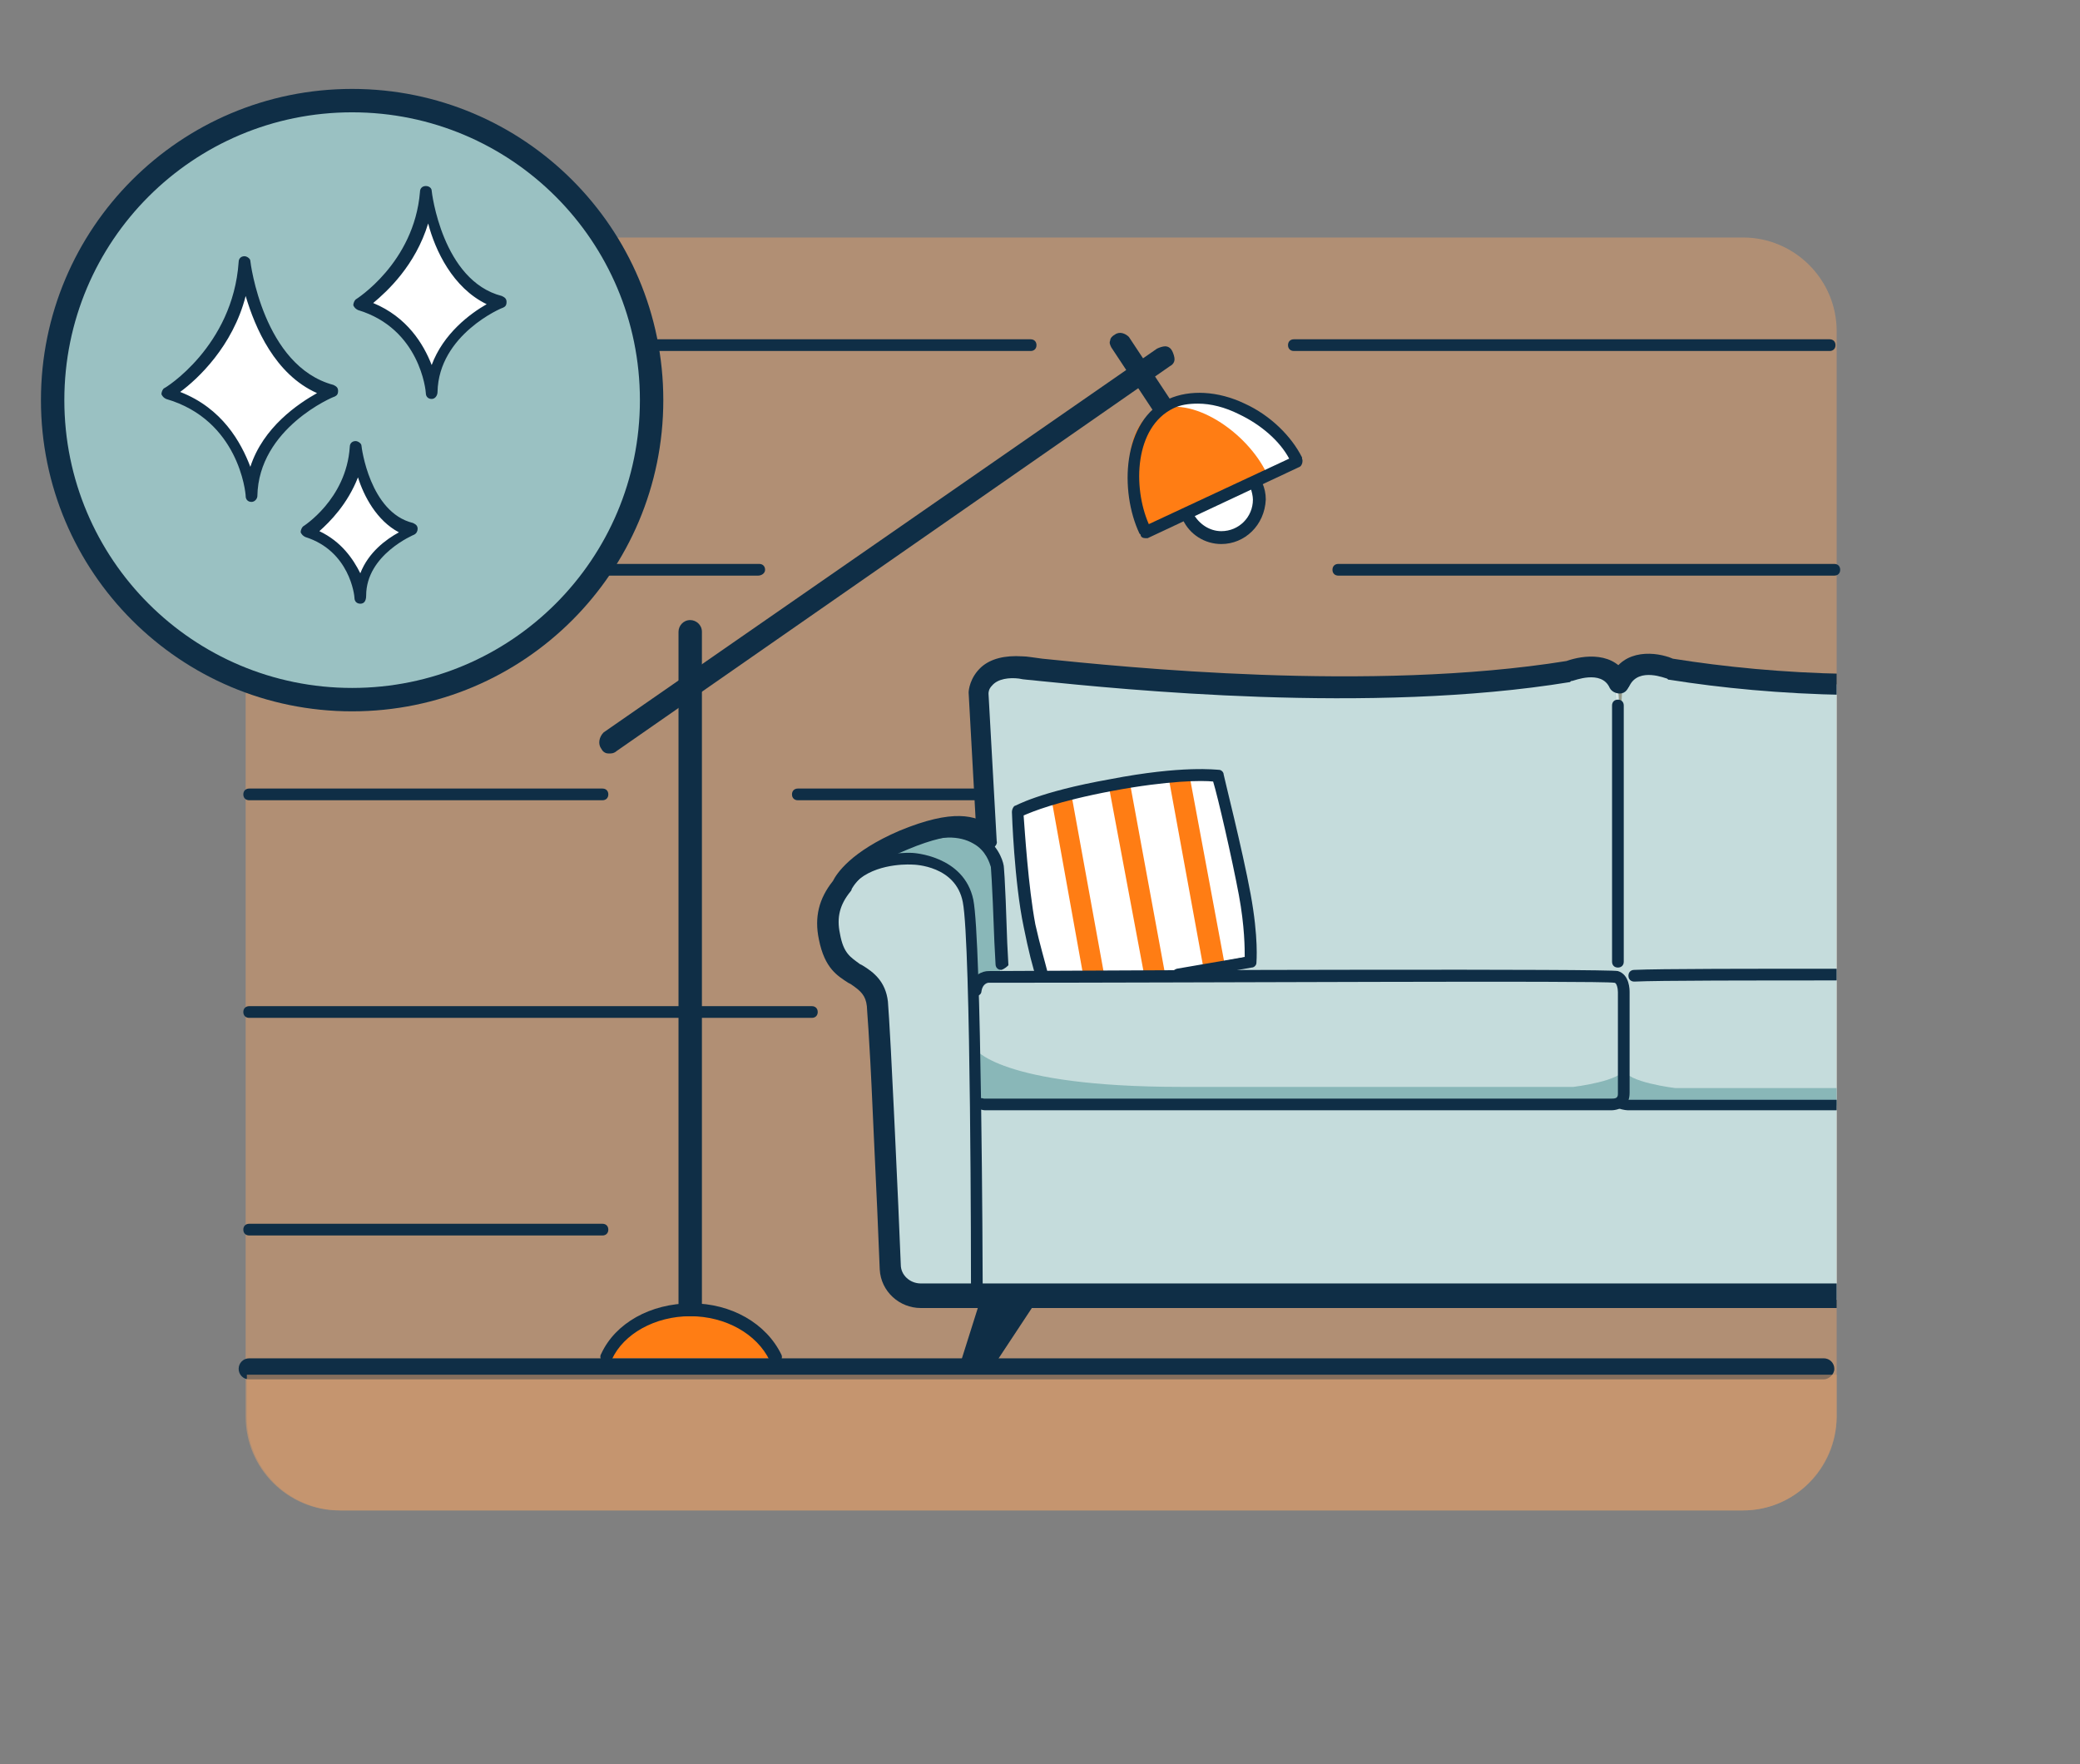 <svg xmlns="http://www.w3.org/2000/svg" xmlns:xlink="http://www.w3.org/1999/xlink" id="Layer_1" x="0px" y="0px" viewBox="0 0 177.8 150.8" style="enable-background:new 0 0 177.8 150.8;" xml:space="preserve"><rect x="0" y="0" width="177.8" height="150.8" fill="#808080" stroke="none"/><style type="text/css">	.st0{opacity:0.6;fill:#D2996C;}	.st1{fill:#0F2E46;}	.st2{fill:#FF7D14;}	.st3{fill:#FFFFFF;}	.st4{opacity:0.7;fill:#6FA7A8;}	.st5{clip-path:url(#SVGID_2_);}	.st6{fill:#D2DBE2;}	.st7{fill:#EEF1F4;}	.st8{opacity:0.4;fill:#6FA7A8;}</style><g>	<path class="st0" d="M149,129.1H29c-4.4,0-8-3.6-8-8V28.3c0-4.4,3.6-8,8-8H149c4.4,0,8,3.6,8,8v92.8  C156.9,125.5,153.4,129.1,149,129.1z"></path>	<path class="st1" d="M51.5,68.4H21.3c-0.3,0-0.5-0.2-0.5-0.5s0.2-0.5,0.5-0.5h30.2c0.3,0,0.5,0.2,0.5,0.5S51.8,68.4,51.5,68.4z"></path>	<path class="st1" d="M98.4,68.4H68.2c-0.3,0-0.5-0.2-0.5-0.5s0.2-0.5,0.5-0.5h30.2c0.3,0,0.5,0.2,0.5,0.5S98.7,68.4,98.4,68.4z"></path>	<path class="st1" d="M69.4,87H21.3c-0.3,0-0.5-0.2-0.5-0.5S21,86,21.3,86h48.1c0.3,0,0.5,0.2,0.5,0.5S69.7,87,69.4,87z"></path>	<path class="st1" d="M51.5,105.6H21.3c-0.3,0-0.5-0.2-0.5-0.5s0.2-0.5,0.5-0.5h30.2c0.3,0,0.5,0.2,0.5,0.5S51.8,105.6,51.5,105.6z"></path>	<path class="st1" d="M64.8,49.2H21.7c-0.3,0-0.5-0.2-0.5-0.5s0.2-0.5,0.5-0.5h43.2c0.3,0,0.5,0.2,0.5,0.5S65.1,49.2,64.8,49.2z"></path>	<path class="st1" d="M156.8,49.2h-42.4c-0.3,0-0.5-0.2-0.5-0.5s0.2-0.5,0.5-0.5h42.4c0.3,0,0.5,0.2,0.5,0.5S157.1,49.2,156.8,49.2z  "></path>	<path class="st1" d="M88.1,30H21.3c-0.3,0-0.5-0.2-0.5-0.5S21,29,21.3,29h66.8c0.3,0,0.5,0.2,0.5,0.5S88.4,30,88.1,30z"></path>	<path class="st1" d="M156.4,30h-45.8c-0.3,0-0.5-0.2-0.5-0.5s0.2-0.5,0.5-0.5h45.8c0.3,0,0.5,0.2,0.5,0.5S156.7,30,156.4,30z"></path>	<path class="st2" d="M66.3,116.1c-1.1-2.4-3.9-4.1-7.2-4.1c-3.3,0-6.1,1.7-7.2,4.1"></path>	<path class="st1" d="M66.3,116.6c-0.2,0-0.4-0.1-0.5-0.3c-1.1-2.3-3.8-3.8-6.8-3.8c-3,0-5.7,1.5-6.7,3.7c-0.1,0.3-0.4,0.4-0.7,0.2  c-0.2-0.1-0.4-0.4-0.2-0.7c1.2-2.6,4.2-4.3,7.7-4.3c3.4,0,6.4,1.7,7.7,4.4c0.1,0.2,0,0.5-0.2,0.7C66.4,116.6,66.4,116.6,66.3,116.6  z"></path>	<g>		<path class="st1" d="M59.5,77.1V112h-0.9V54c0-0.3,0.2-0.5,0.5-0.5l0,0c0.3,0,0.5,0.2,0.5,0.5v21.7V77.1z"></path>		<path class="st1" d="M60,112.5H58V54c0-0.5,0.4-1,1-1c0.5,0,1,0.4,1,1V112.5z"></path>	</g>	<g>		<path class="st1" d="M79.5,43.9l19.7-13.7c0.2-0.1,0.5-0.1,0.7,0.1l0,0c0.1,0.2,0.1,0.5-0.1,0.7L52.5,63.8   c-0.2,0.1-0.5,0.1-0.7-0.1l0,0c-0.1-0.2-0.1-0.5,0.1-0.7l26.6-18.4L79.5,43.9z"></path>		<path class="st1" d="M52.2,64.4c-0.1,0-0.1,0-0.2,0c-0.3,0-0.5-0.2-0.6-0.4c-0.3-0.4-0.2-1,0.2-1.4l47.3-32.8   c0.2-0.1,0.5-0.2,0.7-0.2c0.3,0,0.5,0.2,0.6,0.4c0.1,0.2,0.2,0.5,0.2,0.7c0,0.3-0.2,0.5-0.4,0.6L52.7,64.2   C52.6,64.3,52.4,64.4,52.2,64.4z"></path>	</g>	<path class="st3" d="M110.8,39.4c0,0,0-0.1-0.1-0.1c-1.7-3.6-7.2-6.5-10.7-4.8c-3.6,1.7-3.9,7.3-2.2,10.9c0,0,0,0.1,0.1,0.1  L110.8,39.4z"></path>	<path class="st2" d="M108.4,40.6c0,0,0-0.1-0.1-0.1c-1.7-3.6-6.5-6.8-9.5-5.4c-2.9,1.4-2.8,6.8-1.1,10.4c0,0,0,0.1,0.1,0.1  L108.4,40.6z"></path>	<g>		<path class="st3" d="M101.5,44.2c0.5,1.1,1.6,1.8,2.9,1.8c1.8,0,3.2-1.4,3.2-3.2c0-0.4-0.1-0.8-0.2-1.2"></path>		<path class="st1" d="M104.4,46.5c-1.4,0-2.7-0.8-3.3-2.1c-0.1-0.2,0-0.5,0.2-0.7c0.2-0.1,0.5,0,0.7,0.2c0.5,0.9,1.4,1.5,2.4,1.5   c1.5,0,2.7-1.2,2.7-2.7c0-0.3-0.1-0.7-0.2-1c-0.1-0.3,0-0.5,0.3-0.7c0.3-0.1,0.5,0,0.7,0.3c0.2,0.4,0.3,0.9,0.3,1.4   C108.1,44.9,106.4,46.5,104.4,46.5z"></path>	</g>	<path class="st1" d="M97.9,46c-0.2,0-0.4-0.1-0.4-0.3l-0.1-0.1c-1.7-3.6-1.5-9.7,2.5-11.5c1.8-0.8,4.2-0.7,6.5,0.4  c2.2,1,4,2.8,4.9,4.6c0,0,0,0.1,0,0.1c0.1,0.2,0,0.6-0.2,0.7L98.1,46C98,46,98,46,97.9,46z M102.4,34.5c-0.8,0-1.5,0.1-2.1,0.4  c-3.3,1.6-3.5,6.7-2.1,9.9l12-5.6c-0.8-1.5-2.4-2.9-4.3-3.8C104.7,34.8,103.5,34.5,102.4,34.5z"></path>	<g>		<path class="st1" d="M99.1,35l-3.7-5.6c-0.1-0.2-0.1-0.4,0.1-0.5l0,0c0.2-0.1,0.4-0.1,0.5,0.1l3.7,5.6"></path>		<path class="st1" d="M98.7,35.3L95,29.7c-0.1-0.2-0.2-0.4-0.1-0.6c0-0.2,0.2-0.4,0.4-0.5c0.4-0.3,0.9-0.1,1.2,0.2l3.7,5.6   l-0.8,0.5l0,0L98.7,35.3z"></path>	</g>	<path class="st1" d="M155.9,117.9H21.3c-0.5,0-0.9-0.4-0.9-0.9s0.4-0.9,0.9-0.9h134.6c0.5,0,0.9,0.4,0.9,0.9  S156.3,117.9,155.9,117.9z"></path>	<path class="st0" d="M21.1,117.5v3.6c0,4.4,3.6,8,8,8H149c4.4,0,8-3.6,8-8v-3.6H21.1z"></path>	<circle class="st3" cx="30.1" cy="34.2" r="25.6"></circle>	<circle class="st4" cx="30.1" cy="34.2" r="25.6"></circle>	<path class="st1" d="M30.1,60.8c-14.7,0-26.6-11.9-26.6-26.6S15.4,7.6,30.1,7.6c14.7,0,26.6,11.9,26.6,26.6S44.8,60.8,30.1,60.8z   M30.1,9.6c-13.6,0-24.6,11-24.6,24.6s11,24.6,24.6,24.6s24.6-11,24.6-24.6S43.7,9.6,30.1,9.6z"></path>	<g>		<g>			<path class="st3" d="M14.3,33.6c0,0,6.1-3.7,6.6-11.2c0,0,1,9.4,7.4,11c0,0-6.8,2.7-6.9,8.9C21.5,42.4,21,35.6,14.3,33.6z"></path>			<path class="st1" d="M21.5,42.9c-0.3,0-0.5-0.2-0.5-0.5c0-0.3-0.6-6.5-6.8-8.3c-0.2-0.1-0.3-0.2-0.4-0.4c0-0.2,0.1-0.4,0.2-0.5    c0.1,0,5.9-3.6,6.4-10.8c0-0.3,0.2-0.5,0.5-0.5c0.2,0,0.5,0.2,0.5,0.4c0,0.1,1.1,9,7.1,10.6c0.2,0.1,0.4,0.2,0.4,0.5    s-0.1,0.4-0.3,0.5c-0.1,0-6.5,2.7-6.6,8.5C22,42.6,21.8,42.9,21.5,42.9C21.5,42.9,21.5,42.9,21.5,42.9z M15.4,33.5    c3.6,1.4,5.2,4.3,6,6.4c1.1-3.4,4.1-5.4,5.7-6.3c-3.6-1.6-5.3-5.6-6.1-8.3C19.9,29.6,16.9,32.4,15.4,33.5z"></path>		</g>		<g>			<path class="st3" d="M30.8,26.1c0,0,5.2-3.1,5.7-9.6c0,0,0.9,8,6.4,9.4c0,0-5.8,2.3-5.9,7.6C36.9,33.6,36.5,27.7,30.8,26.1z"></path>			<path class="st1" d="M36.9,34.1c-0.3,0-0.5-0.2-0.5-0.5c0-0.2-0.5-5.5-5.8-7.1c-0.2-0.1-0.3-0.2-0.4-0.4c0-0.2,0.1-0.4,0.2-0.5    c0,0,5-3.1,5.5-9.2c0-0.3,0.2-0.5,0.5-0.5c0.3,0,0.5,0.2,0.5,0.4c0,0.1,0.9,7.7,6,9c0.2,0.1,0.4,0.2,0.4,0.5s-0.1,0.4-0.3,0.5    c-0.1,0-5.5,2.3-5.6,7.2C37.4,33.8,37.2,34.1,36.9,34.1C36.9,34.1,36.9,34.1,36.9,34.1z M31.9,25.9c2.9,1.2,4.3,3.5,5,5.3    c1-2.7,3.3-4.4,4.7-5.2c-2.9-1.4-4.4-4.6-5-6.9C35.5,22.7,33.1,24.9,31.9,25.9z"></path>		</g>		<g>			<path class="st3" d="M26.2,45.6c0,0,3.9-2.3,4.2-7.2c0,0,0.7,6,4.8,7c0,0-4.4,1.7-4.4,5.7C30.8,51.1,30.5,46.8,26.2,45.6z"></path>			<path class="st1" d="M30.8,51.6c-0.3,0-0.5-0.2-0.5-0.5c0-0.2-0.4-4-4.2-5.2c-0.2-0.1-0.3-0.2-0.4-0.4c0-0.2,0.1-0.4,0.2-0.5    c0,0,3.7-2.3,4-6.8c0-0.3,0.2-0.5,0.5-0.5c0.2,0,0.5,0.2,0.5,0.4c0,0.1,0.7,5.7,4.4,6.6c0.2,0.1,0.4,0.2,0.4,0.5    c0,0.2-0.1,0.4-0.3,0.5c0,0-4.1,1.7-4.1,5.2C31.3,51.4,31.1,51.6,30.8,51.6C30.8,51.6,30.8,51.6,30.8,51.6z M27.3,45.4    c1.9,0.9,2.9,2.4,3.5,3.6c0.7-1.8,2.2-2.9,3.3-3.5c-1.9-1-3-3.1-3.5-4.7C29.7,43.1,28.2,44.6,27.3,45.4z"></path>		</g>	</g>	<g>		<defs>			<rect id="SVGID_1_" x="66.9" y="49.3" width="90.1" height="70.8"></rect>		</defs>		<clipPath id="SVGID_2_">			<use xlink:href="#SVGID_1_" style="overflow:visible;"></use>		</clipPath>		<g class="st5">			<polyline class="st6" points="88.2,110.9 84.8,116 82.8,116 84.3,110.9    "></polyline>			<path class="st7" d="M83.3,71.5c0,0-1.3-0.8-3.8-0.3c-2.4,0.5-6.6,2.6-8.1,5.4c-1.5,2.7-0.5,5.1,0.4,6c0.9,0.9,2.9,1.9,3.1,3.3    c0.2,1.4,1.1,22.4,1.1,22.4s0.1,2.5,2,2.6h46h17.6l-3.3-52.7c0,0-1.1-1.8-4-1c0,0-14.7,2.1-26.2,1.3c0,0-15-0.7-20.9-1.4    c0,0-3.2-0.6-3.5,2.1l0.5,13L83.3,71.5z"></path>			<path class="st3" d="M159.9,58.6c-9-0.2-17.2-1.4-17.2-1.4c-2.9-0.8-4,1-4,1l-0.2,4l-0.3-4c0,0-1.1-1.8-4-1    c0,0-14.7,2.1-26.2,1.3c0,0-15-0.7-20.9-1.4c0,0-3.2-0.6-3.5,2.1l0.5,13l-0.9-0.6c0,0-1.3-0.8-3.8-0.3s-6.6,2.6-8.1,5.4    s-0.5,5.1,0.4,6c0.9,0.9,2.9,1.9,3.1,3.3c0.2,1.4,1.1,22.4,1.1,22.4s0.1,2.5,2,2.6h46h11.5l0,0.1H153h7"></path>			<path class="st8" d="M158.5,58.6c-8.4-0.3-15.8-1.4-15.8-1.4c-2.9-0.8-4.5,1-4.5,1l0.2,3.9l-0.3-4c0,0-1.1-1.8-4-1    c0,0-14.7,2.1-26.2,1.3c0,0-15-0.7-20.9-1.4c0,0-3.2-0.6-3.5,2.1l0.5,13l-0.9-0.6c0,0-1.3-0.8-3.8-0.3s-6.6,2.6-8.1,5.4    s-0.5,5.1,0.4,6c0.9,0.9,2.9,1.9,3.1,3.3c0.2,1.4,1.1,22.4,1.1,22.4s0.1,2.5,2,2.6h46h11.5l0,0.1H153h5.5L158.5,58.6z"></path>			<path class="st4" d="M83.3,89.6c0,0,2,3.3,17.7,3.3s33.5,0,33.5,0s4.2-0.5,4.4-1.6c0,0,0.5,2.8-0.5,3s-54.4,0-54.4,0    s-0.5-0.3-0.6-0.6S83.3,89.6,83.3,89.6z"></path>			<g>				<path class="st3" d="M89.1,83.4c-0.3-1.1-0.8-2.5-1.1-4.3c-0.8-3.8-1-9.7-1-9.7s1.8-1.1,8-2.3s9.1-0.8,9.1-0.8s1.6,6.4,2.3,10.1     c0.7,3.7,0.5,5.8,0.5,5.8l-6.2,1.1"></path>				<path d="M89.1,83.8c-0.2,0-0.3-0.1-0.4-0.3c-0.3-0.8-0.7-2.4-1.1-4.4c-0.8-3.8-1-9.7-1-9.8c0-0.1,0.1-0.3,0.2-0.3     c0.1,0,2-1.1,8.1-2.3c6.2-1.2,9.1-0.8,9.2-0.8c0.2,0,0.3,0.1,0.3,0.3c0,0.1,1.6,6.4,2.3,10.1c0.7,3.7,0.5,5.8,0.5,5.9     c0,0.2-0.1,0.3-0.3,0.3l-6.2,1.1c-0.2,0-0.4-0.1-0.4-0.3s0.1-0.4,0.3-0.4l5.9-1.1c0-0.7,0-2.6-0.5-5.4c-0.6-3.3-1.9-8.6-2.2-9.8     c-0.8-0.1-3.7-0.1-8.7,0.8c-5,0.9-7.1,1.8-7.7,2.1c0.1,1.1,0.4,6.1,1,9.4c0.4,1.8,0.8,3.1,1.1,4.3c0.1,0.2,0,0.4-0.2,0.5     C89.2,83.8,89.2,83.8,89.1,83.8z"></path>			</g>			<polygon class="st2" points="94.4,83.4 92.6,83.4 89.9,68.4 91.6,68    "></polygon>			<polygon class="st2" points="99.6,83.3 97.8,83.3 94.8,67.3 96.6,67    "></polygon>			<polygon class="st2" points="104.7,82.5 102.9,82.9 99.9,66.5 101.7,66.4    "></polygon>			<path class="st1" d="M89.1,83.9c-0.2,0-0.4-0.1-0.5-0.3c-0.3-0.8-0.7-2.4-1.1-4.4c-0.8-3.8-1-9.7-1-9.8c0-0.2,0.1-0.4,0.2-0.5    c0.1,0,2-1.2,8.2-2.3c6.2-1.2,9.1-0.8,9.3-0.8c0.2,0,0.4,0.2,0.4,0.4c0,0.1,1.6,6.4,2.3,10.2c0.7,3.8,0.5,5.8,0.5,5.9    c0,0.2-0.2,0.4-0.4,0.4l-6.2,1.1c-0.3,0-0.5-0.1-0.6-0.4s0.1-0.5,0.4-0.6l5.8-1c0-0.7,0-2.6-0.5-5.3c-0.6-3.2-1.8-8.4-2.2-9.7    c-0.9-0.1-3.8-0.1-8.6,0.8c-4.8,0.9-6.9,1.8-7.6,2.1c0.1,1.3,0.4,6.1,1,9.3c0.4,1.8,0.8,3.1,1.1,4.3c0.1,0.3-0.1,0.5-0.3,0.6    C89.2,83.9,89.2,83.9,89.1,83.9z"></path>			<path class="st4" d="M71.4,76.3c0,0,2-2.7,4.8-3s5.7,0.7,6.3,3.1c0.6,2.3,0.7,9.1,0.7,9.1s0.2-1.9,1-2c0.8-0.1,1.3-0.1,1.3-0.1    l-0.4-8.8c0,0-0.2-3.6-4.4-3.7c-2.7,0-7.4,3.2-7.4,3.2L71.4,76.3z"></path>			<path class="st4" d="M158.7,93c-8.8,0-15.5,0-15.5,0s-4.2-0.5-4.4-1.6c0,0-0.5,2.8,0.5,3c0.4,0.1,9.1,0.1,19.3,0.1L158.7,93z"></path>			<path class="st1" d="M83.5,110.2c-0.3,0-0.5-0.2-0.5-0.5c0-0.3,0-29.1-0.7-32.6c-0.6-3.1-4.1-3.2-4.3-3.2c0,0-2.7-0.2-4.5,1.2    c-0.5,0.4-0.8,0.7-1.2,1.1c-0.2,0.2-0.5,0.2-0.7,0.1c-0.2-0.2-0.2-0.5-0.1-0.7c0.4-0.4,0.8-0.8,1.3-1.2c2.1-1.7,5.1-1.5,5.2-1.5    c0,0,4.4,0.2,5.2,4c0.7,3.5,0.8,31.6,0.8,32.8C84,110,83.8,110.2,83.5,110.2C83.5,110.2,83.5,110.2,83.5,110.2z"></path>			<path class="st1" d="M85.6,82.9c-0.3,0-0.5-0.2-0.5-0.5l-0.1-1.9c-0.2-5.5-0.3-6.3-0.3-6.4c-0.1-0.3-0.4-1.4-1.5-2    c-1.2-0.7-2.9-0.7-4.9,0.1c-5.2,1.9-6.1,4.1-6.1,4.1c-0.1,0.3-0.4,0.4-0.6,0.3c-0.3-0.1-0.4-0.4-0.3-0.6c0-0.1,1-2.6,6.7-4.7    c2.3-0.9,4.3-0.9,5.8,0c1.4,0.8,1.9,2.1,2,2.7c0,0.1,0.1,0.4,0.3,6.6l0.1,1.9C86.1,82.6,85.9,82.8,85.6,82.9    C85.6,82.9,85.6,82.9,85.6,82.9z"></path>			<path class="st1" d="M98.6,94.9c-8,0-14,0-14.4,0c-0.2,0-0.4-0.1-0.6-0.1c-0.2-0.1-0.3-0.4-0.2-0.7c0.1-0.2,0.4-0.3,0.7-0.2    c0,0,0.1,0,0.2,0c0.9,0,53,0,53.5,0c0.1,0,0.3,0,0.4-0.1c0.1-0.1,0.1-0.2,0.1-0.4v-8.6c0-0.3-0.1-0.8-0.3-0.8    c-1.1-0.2-35.5,0-53.5,0c-0.1,0-0.5,0.1-0.6,0.7c0,0.3-0.3,0.5-0.6,0.4c-0.3,0-0.5-0.3-0.4-0.6c0.2-1.2,1.1-1.5,1.6-1.5    c15.9-0.1,53.1-0.2,53.8,0c1,0.3,1,1.6,1,1.8v8.6c0,0.6-0.2,0.9-0.4,1.1c-0.5,0.4-1.1,0.4-1.2,0.4C136.4,94.9,114,94.9,98.6,94.9    z"></path>			<path class="st1" d="M84.4,72.7c-0.5,0-0.8-0.4-0.9-0.8l-0.7-12.7c0-0.2,0.1-1.3,1.1-2.2c0.8-0.7,2-1,3.5-0.9    c0.4,0,0.9,0.1,1.7,0.2c6.9,0.7,28,2.9,44.8,0.2c1.4-0.5,4.2-0.9,5.3,1.5c0.2,0.4,0,1-0.4,1.2c-0.4,0.2-1,0-1.2-0.4    c-0.7-1.6-3.1-0.6-3.2-0.6c-0.1,0-0.1,0-0.2,0.1c-17.1,2.8-38.4,0.6-45.4-0.1c-0.8-0.1-1.3-0.1-1.7-0.2c-0.8-0.1-1.8,0-2.3,0.6    c-0.3,0.3-0.3,0.6-0.3,0.7l0.7,12.6C85.3,72.2,84.9,72.6,84.4,72.7C84.4,72.7,84.4,72.7,84.4,72.7z"></path>			<path class="st1" d="M158.2,111.8H78.7c-1.8,0-3.4-1.4-3.5-3.3c-0.1-2.7-0.3-7.1-0.5-11.3L74.6,95c-0.3-6.9-0.5-8.7-0.5-9    c-0.1-0.9-0.5-1.3-1.4-1.9l-0.2-0.1c-0.9-0.6-2-1.2-2.5-3.7c-0.4-1.9,0-3.5,1.2-5c0.3-0.6,1.5-2.5,5.7-4.3    c4.6-1.9,6.5-1.3,7.8-0.4c0.4,0.3,0.5,0.8,0.2,1.2c-0.3,0.4-0.8,0.5-1.2,0.2c-0.6-0.4-1.8-1.2-6.1,0.6c-4,1.6-4.8,3.4-4.8,3.4    c0,0.1-0.1,0.2-0.1,0.2c-0.9,1.1-1.2,2.2-0.9,3.6c0.3,1.7,0.9,2,1.7,2.6l0.2,0.1c1,0.6,2,1.4,2.2,3.1c0,0.2,0.1,0.7,0.5,9.1    l0.1,2.1c0.2,4.2,0.4,8.7,0.5,11.3c0,0.9,0.8,1.6,1.7,1.6h79.5V111.8z"></path>			<path class="st1" d="M158.7,83.8c-9,0-16.9,0-19,0.1c-0.3,0-0.5-0.2-0.5-0.5c0-0.3,0.2-0.5,0.5-0.5c2.1-0.1,10-0.1,19-0.1    L158.7,83.8z"></path>			<path class="st1" d="M159,94.9c-10.2,0-19,0-19.8,0c0,0-0.5,0-0.9-0.2c-0.2-0.2-0.3-0.5-0.1-0.7c0.2-0.2,0.5-0.3,0.7-0.1    c0.1,0.1,0.3,0.1,0.3,0.1c0.2,0,9.3,0,19.9,0L159,94.9z"></path>			<path class="st1" d="M157.9,59.4c-5.7-0.1-10.8-0.6-15.2-1.3c-0.1,0-0.1,0-0.2-0.1c-0.1,0-2.4-1-3.2,0.6    c-0.2,0.4-0.7,0.6-1.2,0.4c-0.4-0.2-0.6-0.7-0.4-1.2c1.1-2.4,3.9-2.1,5.3-1.5c4.4,0.7,9.4,1.2,14.9,1.3L157.9,59.4z"></path>			<path class="st1" d="M138.3,82.7c-0.3,0-0.5-0.2-0.5-0.5V60.3c0-0.3,0.2-0.5,0.5-0.5s0.5,0.2,0.5,0.5v21.9    C138.8,82.5,138.6,82.7,138.3,82.7z"></path>			<g>				<polyline class="st1" points="88.2,110.9 84.8,116 82.8,116 84.3,110.9     "></polyline>				<polygon class="st1" points="85.1,116.5 82.1,116.5 83.9,110.8 84.8,111 83.5,115.5 84.6,115.5 87.8,110.6 88.6,111.2     "></polygon>			</g>		</g>	</g></g></svg>